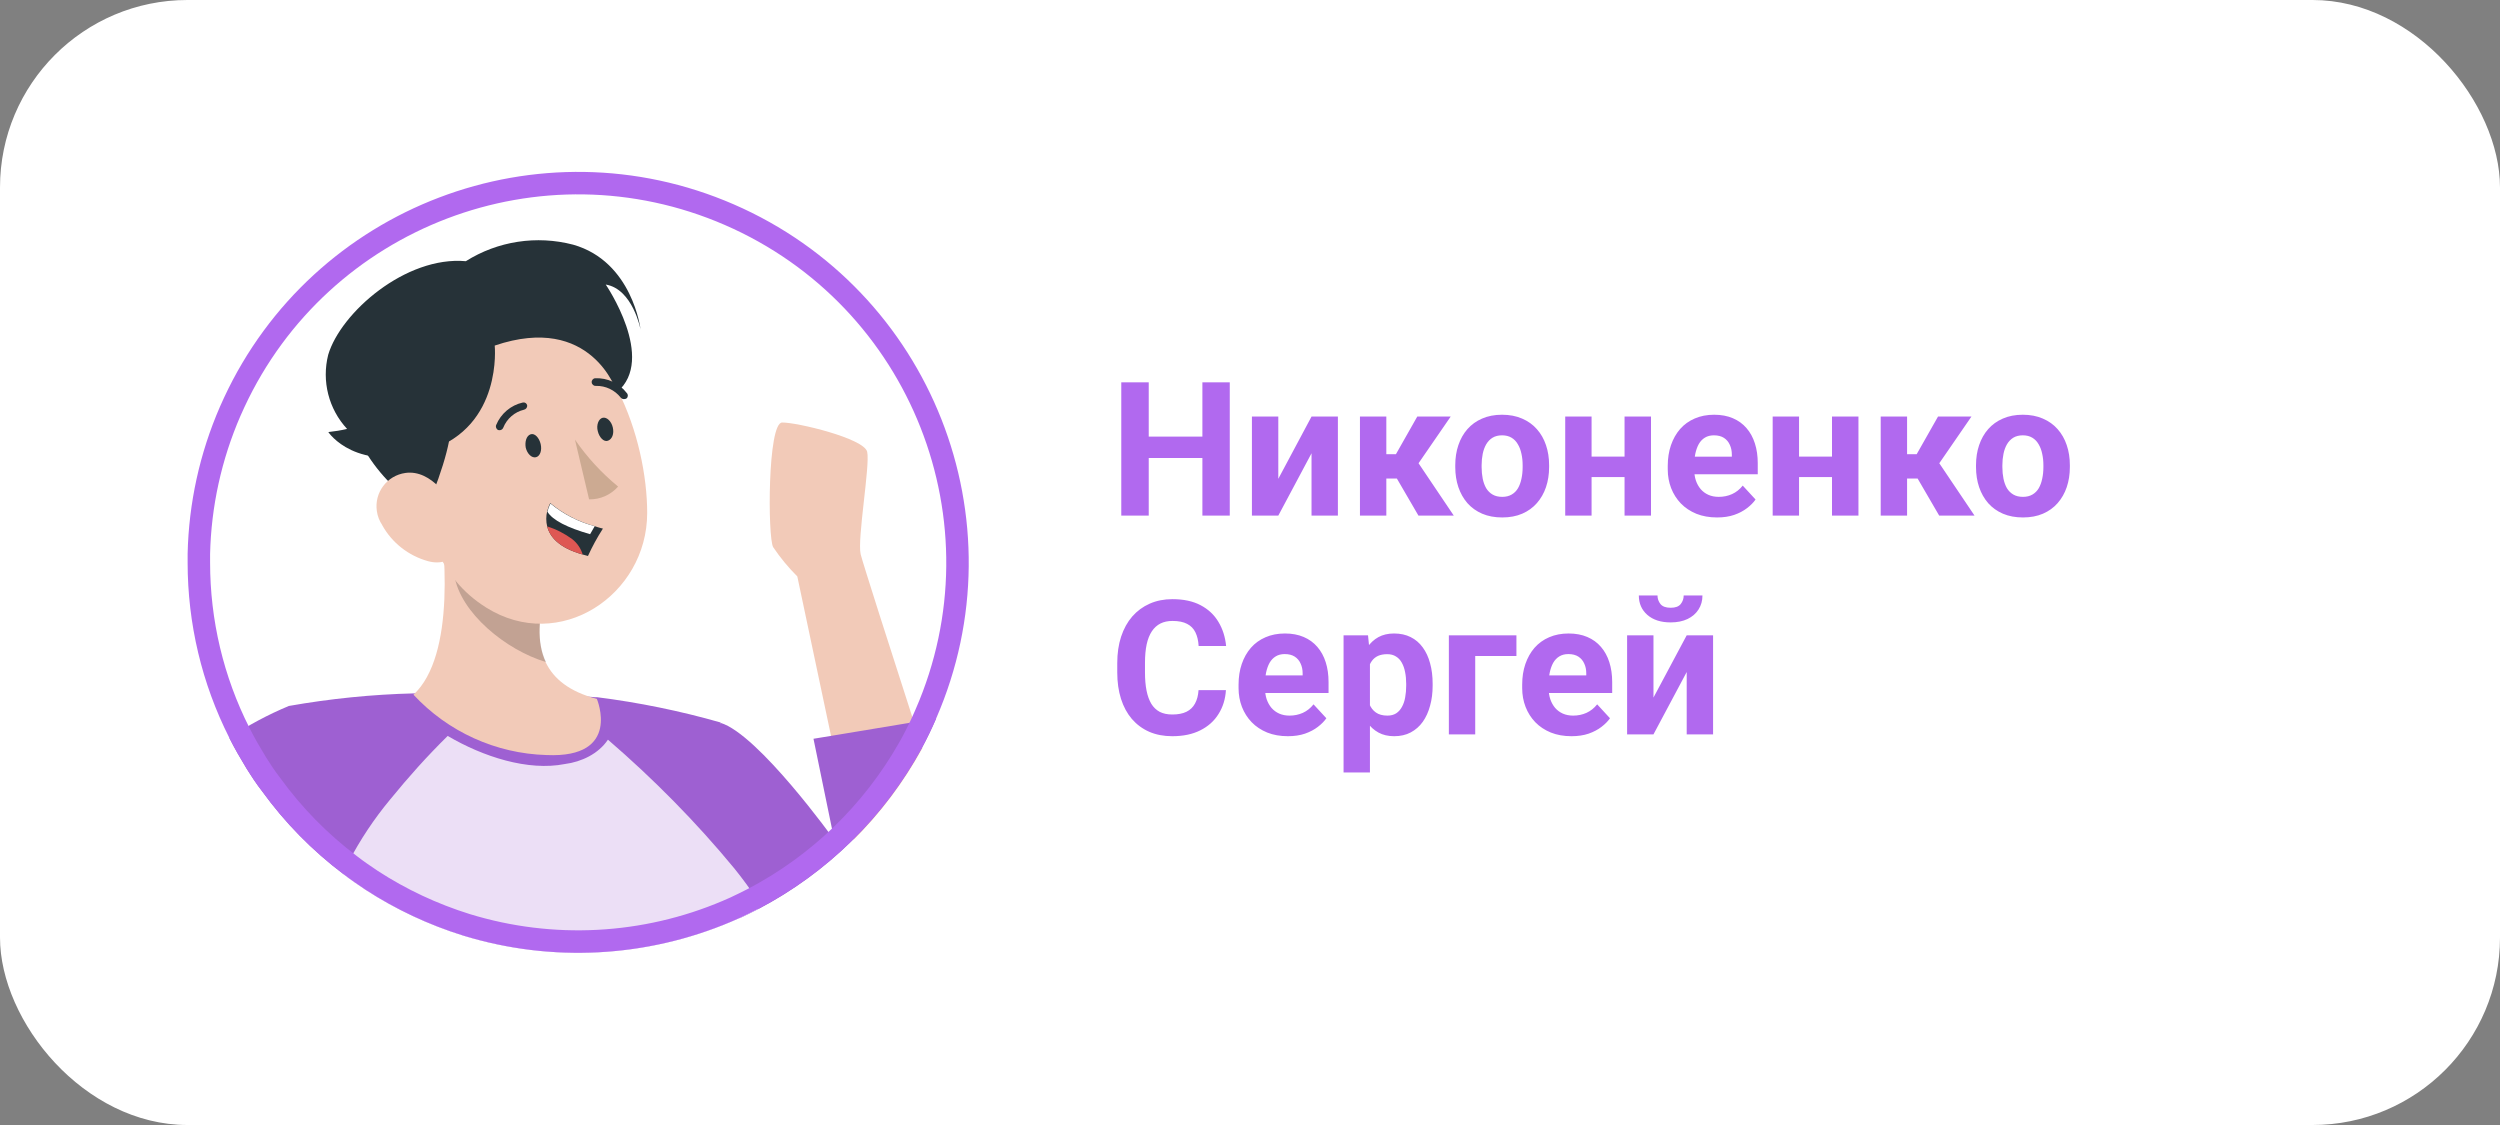 <?xml version="1.0" encoding="UTF-8"?> <svg xmlns="http://www.w3.org/2000/svg" width="160" height="72" viewBox="0 0 160 72" fill="none"><rect x="0" y="0" width="160" height="72" fill="#808080" stroke="none"/><rect width="160" height="72" rx="12" fill="white"></rect><g clip-path="url(#clip0_17_17511)"><path d="M49.481 35.015C49.934 35.691 50.452 36.316 51.028 36.892L53.185 47.094L54.623 53.752C56.37 52.02 57.852 50.042 59.031 47.885C58.859 47.346 58.672 46.792 58.492 46.217C56.967 41.486 55.213 36.014 55.083 35.475C54.853 34.512 55.695 29.781 55.5 28.918C55.306 28.055 50.992 27.027 50.057 27.041C49.122 27.055 49.129 34.397 49.481 35.015Z" fill="#F2CAB8"></path><path d="M46.109 46.26V46.296L47.015 55.593L47.331 58.771C47.734 58.584 48.137 58.382 48.532 58.181C52.962 55.859 56.601 52.278 58.995 47.885C59.326 47.274 59.635 46.627 59.916 45.98L58.477 46.217L53.199 47.094L52.063 47.281L53.393 53.752C53.393 53.752 48.539 46.986 46.109 46.26Z" fill="#9E60D2"></path><path d="M14.676 47.223C15.014 47.899 15.395 48.553 15.784 49.193C16.093 49.69 16.416 50.178 16.769 50.631C18.229 52.652 19.991 54.442 21.982 55.945C22.436 56.297 22.903 56.614 23.385 56.937C25.326 58.203 27.433 59.188 29.648 59.878C35.487 61.668 41.772 61.266 47.338 58.749C47.741 58.562 48.144 58.361 48.539 58.159C48.029 54.14 47.216 50.171 46.116 46.274V46.238C43.527 45.498 40.881 44.958 38.206 44.62H38.076C34.229 44.311 30.367 44.232 26.506 44.376C23.816 44.441 21.134 44.714 18.488 45.181C17.157 45.735 15.877 46.418 14.676 47.223Z" fill="#9E60D2"></path><path opacity="0.8" d="M21.982 55.967C22.436 56.319 22.903 56.636 23.385 56.959C25.326 58.225 27.433 59.21 29.648 59.9C35.487 61.69 41.772 61.288 47.338 58.771C47.741 58.584 48.144 58.383 48.539 58.182C48.503 57.966 48.475 57.764 48.446 57.563C48 56.88 47.518 56.226 47.008 55.593C44.57 52.631 41.814 49.841 38.908 47.339C38.309 48.238 37.221 48.761 36.149 48.898C33.791 49.365 30.91 48.429 28.652 47.099C27.271 48.465 26.196 49.669 24.967 51.171C23.946 52.401 23.054 53.738 22.313 55.162C22.198 55.442 22.083 55.715 21.982 55.967Z" fill="white"></path><path d="M26.462 44.462C28.67 46.835 31.734 48.23 34.977 48.323C39.816 48.539 38.198 44.728 38.198 44.728C36.422 44.261 35.437 43.434 34.941 42.42C34.315 41.112 34.495 39.501 34.898 37.919L34.984 37.589L27.908 31.29C28.562 35.029 29.152 41.96 26.462 44.462Z" fill="#F2CAB8"></path><path opacity="0.2" d="M29.073 36.798C29.447 39.228 32.402 41.615 34.941 42.37C34.315 41.062 34.495 39.451 34.898 37.869L29.037 33.383C28.836 34.512 28.843 35.669 29.073 36.798Z" fill="black"></path><path d="M33.654 23.065C31.978 24.956 33.495 27.055 39.026 29.536C40.27 26.66 39.378 21.864 37.587 21.066C35.797 20.268 35.121 21.454 33.654 23.065Z" fill="#263238"></path><path d="M25.887 29.069C27.376 33.98 28.002 36.92 31.115 38.883C35.804 41.824 41.413 38.092 41.42 32.836C41.42 28.12 38.997 20.886 33.654 20.067C29.842 19.463 26.261 22.058 25.65 25.869C25.485 26.941 25.564 28.033 25.887 29.069Z" fill="#F2CAB8"></path><path d="M33.646 28.644C33.74 29.047 34.035 29.328 34.301 29.263C34.567 29.198 34.696 28.824 34.603 28.421C34.509 28.019 34.222 27.702 33.956 27.796C33.69 27.889 33.582 28.27 33.646 28.644Z" fill="#263238"></path><path d="M38.256 27.587C38.349 27.99 38.644 28.307 38.91 28.206C39.176 28.105 39.313 27.767 39.22 27.357C39.126 26.948 38.824 26.674 38.565 26.739C38.306 26.804 38.155 27.206 38.256 27.587Z" fill="#263238"></path><path d="M36.796 28.134C37.573 29.263 38.501 30.27 39.558 31.14C39.09 31.672 38.414 31.974 37.702 31.959L36.796 28.134Z" fill="#CCAA92"></path><path d="M32.043 27.523C31.992 27.537 31.935 27.537 31.885 27.523C31.762 27.465 31.705 27.321 31.755 27.199C32.057 26.473 32.69 25.933 33.459 25.761C33.589 25.732 33.711 25.811 33.74 25.941C33.754 26.07 33.668 26.192 33.538 26.221C32.934 26.365 32.438 26.796 32.208 27.372C32.179 27.444 32.115 27.501 32.043 27.523Z" fill="#263238"></path><path d="M39.982 25.538C39.888 25.559 39.795 25.524 39.73 25.452C39.349 24.963 38.759 24.682 38.141 24.697C38.004 24.711 37.882 24.61 37.868 24.474C37.853 24.344 37.954 24.222 38.083 24.208C38.874 24.172 39.63 24.524 40.111 25.15C40.205 25.243 40.205 25.394 40.111 25.488C40.075 25.516 40.032 25.538 39.982 25.538Z" fill="#263238"></path><path d="M26.837 24.194C29.354 24.438 29.663 27.012 27.29 32.585C24.413 31.305 21.81 27.192 22.579 25.395C23.349 23.597 24.629 23.978 26.837 24.194Z" fill="#263238"></path><path d="M24.463 33.613C25.089 34.742 26.146 35.569 27.39 35.914C29.037 36.36 29.849 34.886 29.382 33.34C28.958 31.945 27.591 30.032 25.945 30.269C24.765 30.434 23.946 31.528 24.118 32.707C24.161 33.031 24.284 33.34 24.463 33.606V33.613Z" fill="#F2CAB8"></path><path d="M31.662 22.116C31.662 22.116 32.187 27.278 27.484 28.81C22.781 30.341 21.012 27.652 21.012 27.652C21.414 27.609 21.817 27.544 22.213 27.451C21.033 26.178 20.58 24.388 21.005 22.705C21.803 20.016 25.959 16.371 29.814 16.716C31.856 15.429 34.344 15.048 36.681 15.659C40.485 16.737 40.996 21.087 40.996 21.087C40.996 21.087 40.5 18.499 38.767 18.211C38.767 18.211 42.024 22.971 39.486 25.099C39.464 25.049 37.861 20.016 31.662 22.116Z" fill="#263238"></path><path d="M38.587 33.829C38.227 34.39 37.904 34.979 37.63 35.583L37.292 35.49C35.754 35.058 35.185 34.346 35.02 33.692C34.941 33.376 34.941 33.038 35.02 32.721C35.063 32.541 35.128 32.362 35.214 32.196C36.041 32.887 37.005 33.39 38.048 33.67C38.342 33.778 38.587 33.829 38.587 33.829Z" fill="#263238"></path><path d="M38.062 33.677L37.767 34.188C36.329 33.778 35.365 33.296 35.034 32.75C35.077 32.57 35.142 32.39 35.228 32.225C36.055 32.908 37.026 33.404 38.062 33.677Z" fill="white"></path><path d="M37.292 35.489C35.754 35.058 35.185 34.346 35.02 33.691C35.603 33.871 36.142 34.152 36.631 34.511C36.947 34.763 37.177 35.101 37.292 35.489Z" fill="#DE5753"></path><path d="M46.671 13.737C34.564 8.478 20.521 13.857 14.989 25.757L14.731 26.328C13.477 29.213 12.798 32.31 12.727 35.447V36.007C12.727 39.792 13.608 43.52 15.318 46.898L15.319 46.901C15.643 47.549 16.011 48.182 16.395 48.813C16.698 49.3 17.006 49.766 17.337 50.19L17.345 50.2L17.352 50.21C18.769 52.171 20.48 53.911 22.416 55.371L22.424 55.377C22.855 55.712 23.303 56.015 23.786 56.34C25.668 57.565 27.711 58.52 29.859 59.19C35.354 60.875 41.254 60.561 46.533 58.317L47.042 58.094C47.235 58.004 47.43 57.91 47.624 57.815L48.213 57.519C52.379 55.333 55.824 52.001 58.149 47.917L58.371 47.52C58.69 46.93 58.99 46.303 59.264 45.672V45.671C64.606 33.381 58.97 19.079 46.671 13.737Z" stroke="#B169EF" stroke-width="1.438"></path></g><path d="M77.451 27.943V29.314H72.998V27.943H77.451ZM73.519 24.469V33H71.762V24.469H73.519ZM78.705 24.469V33H76.953V24.469H78.705ZM81.811 30.645L83.938 26.66H85.625V33H83.938V29.01L81.811 33H80.123V26.66H81.811V30.645ZM88.725 26.66V33H87.037V26.66H88.725ZM92.844 26.66L90.113 30.627H88.426L88.221 29.068H89.34L90.705 26.66H92.844ZM90.781 33L89.223 30.322L90.693 29.508L93.043 33H90.781ZM93.137 29.895V29.771C93.137 29.307 93.203 28.879 93.336 28.488C93.469 28.094 93.662 27.752 93.916 27.463C94.17 27.174 94.482 26.949 94.853 26.789C95.225 26.625 95.65 26.543 96.131 26.543C96.611 26.543 97.039 26.625 97.414 26.789C97.789 26.949 98.103 27.174 98.357 27.463C98.615 27.752 98.811 28.094 98.943 28.488C99.076 28.879 99.143 29.307 99.143 29.771V29.895C99.143 30.355 99.076 30.783 98.943 31.178C98.811 31.568 98.615 31.91 98.357 32.203C98.103 32.492 97.791 32.717 97.42 32.877C97.049 33.037 96.623 33.117 96.143 33.117C95.662 33.117 95.234 33.037 94.859 32.877C94.488 32.717 94.174 32.492 93.916 32.203C93.662 31.91 93.469 31.568 93.336 31.178C93.203 30.783 93.137 30.355 93.137 29.895ZM94.824 29.771V29.895C94.824 30.16 94.848 30.408 94.894 30.639C94.941 30.869 95.016 31.072 95.117 31.248C95.223 31.42 95.359 31.555 95.527 31.652C95.695 31.75 95.9 31.799 96.143 31.799C96.377 31.799 96.578 31.75 96.746 31.652C96.914 31.555 97.049 31.42 97.15 31.248C97.252 31.072 97.326 30.869 97.373 30.639C97.424 30.408 97.449 30.16 97.449 29.895V29.771C97.449 29.514 97.424 29.271 97.373 29.045C97.326 28.814 97.25 28.611 97.144 28.436C97.043 28.256 96.908 28.115 96.74 28.014C96.572 27.912 96.369 27.861 96.131 27.861C95.893 27.861 95.689 27.912 95.522 28.014C95.357 28.115 95.223 28.256 95.117 28.436C95.016 28.611 94.941 28.814 94.894 29.045C94.848 29.271 94.824 29.514 94.824 29.771ZM104.521 29.221V30.533H101.299V29.221H104.521ZM101.861 26.66V33H100.174V26.66H101.861ZM105.664 26.66V33H103.971V26.66H105.664ZM109.895 33.117C109.402 33.117 108.961 33.039 108.57 32.883C108.18 32.723 107.848 32.502 107.574 32.221C107.305 31.939 107.098 31.613 106.953 31.242C106.809 30.867 106.736 30.469 106.736 30.047V29.812C106.736 29.332 106.805 28.893 106.941 28.494C107.078 28.096 107.273 27.75 107.527 27.457C107.785 27.164 108.098 26.939 108.465 26.783C108.832 26.623 109.246 26.543 109.707 26.543C110.156 26.543 110.555 26.617 110.902 26.766C111.25 26.914 111.541 27.125 111.775 27.398C112.014 27.672 112.193 28 112.314 28.383C112.436 28.762 112.496 29.184 112.496 29.648V30.352H107.457V29.227H110.838V29.098C110.838 28.863 110.795 28.654 110.709 28.471C110.627 28.283 110.502 28.135 110.334 28.025C110.166 27.916 109.951 27.861 109.689 27.861C109.467 27.861 109.275 27.91 109.115 28.008C108.955 28.105 108.824 28.242 108.723 28.418C108.625 28.594 108.551 28.801 108.5 29.039C108.453 29.273 108.43 29.531 108.43 29.812V30.047C108.43 30.301 108.465 30.535 108.535 30.75C108.609 30.965 108.713 31.15 108.846 31.307C108.982 31.463 109.146 31.584 109.338 31.67C109.533 31.756 109.754 31.799 110 31.799C110.305 31.799 110.588 31.74 110.85 31.623C111.115 31.502 111.344 31.32 111.535 31.078L112.355 31.969C112.223 32.16 112.041 32.344 111.811 32.52C111.584 32.695 111.311 32.84 110.99 32.953C110.67 33.062 110.305 33.117 109.895 33.117ZM117.799 29.221V30.533H114.576V29.221H117.799ZM115.139 26.66V33H113.451V26.66H115.139ZM118.941 26.66V33H117.248V26.66H118.941ZM122.053 26.66V33H120.365V26.66H122.053ZM126.172 26.66L123.441 30.627H121.754L121.549 29.068H122.668L124.033 26.66H126.172ZM124.109 33L122.551 30.322L124.021 29.508L126.371 33H124.109ZM126.465 29.895V29.771C126.465 29.307 126.531 28.879 126.664 28.488C126.797 28.094 126.99 27.752 127.244 27.463C127.498 27.174 127.811 26.949 128.182 26.789C128.553 26.625 128.979 26.543 129.459 26.543C129.939 26.543 130.367 26.625 130.742 26.789C131.117 26.949 131.432 27.174 131.686 27.463C131.943 27.752 132.139 28.094 132.271 28.488C132.404 28.879 132.471 29.307 132.471 29.771V29.895C132.471 30.355 132.404 30.783 132.271 31.178C132.139 31.568 131.943 31.91 131.686 32.203C131.432 32.492 131.119 32.717 130.748 32.877C130.377 33.037 129.951 33.117 129.471 33.117C128.99 33.117 128.562 33.037 128.188 32.877C127.816 32.717 127.502 32.492 127.244 32.203C126.99 31.91 126.797 31.568 126.664 31.178C126.531 30.783 126.465 30.355 126.465 29.895ZM128.152 29.771V29.895C128.152 30.16 128.176 30.408 128.223 30.639C128.27 30.869 128.344 31.072 128.445 31.248C128.551 31.42 128.688 31.555 128.855 31.652C129.023 31.75 129.229 31.799 129.471 31.799C129.705 31.799 129.906 31.75 130.074 31.652C130.242 31.555 130.377 31.42 130.479 31.248C130.58 31.072 130.654 30.869 130.701 30.639C130.752 30.408 130.777 30.16 130.777 29.895V29.771C130.777 29.514 130.752 29.271 130.701 29.045C130.654 28.814 130.578 28.611 130.473 28.436C130.371 28.256 130.236 28.115 130.068 28.014C129.9 27.912 129.697 27.861 129.459 27.861C129.221 27.861 129.018 27.912 128.85 28.014C128.686 28.115 128.551 28.256 128.445 28.436C128.344 28.611 128.27 28.814 128.223 29.045C128.176 29.271 128.152 29.514 128.152 29.771ZM76.707 44.17H78.459C78.424 44.744 78.266 45.254 77.984 45.699C77.707 46.145 77.318 46.492 76.818 46.742C76.322 46.992 75.725 47.117 75.025 47.117C74.478 47.117 73.988 47.023 73.555 46.836C73.121 46.645 72.75 46.371 72.441 46.016C72.137 45.66 71.904 45.23 71.744 44.727C71.584 44.223 71.504 43.658 71.504 43.033V42.441C71.504 41.816 71.586 41.252 71.75 40.748C71.918 40.24 72.156 39.809 72.465 39.453C72.777 39.098 73.15 38.824 73.584 38.633C74.018 38.441 74.502 38.346 75.037 38.346C75.748 38.346 76.348 38.475 76.836 38.732C77.328 38.99 77.709 39.346 77.978 39.799C78.252 40.252 78.416 40.768 78.471 41.346H76.713C76.693 41.002 76.625 40.711 76.508 40.473C76.391 40.23 76.213 40.049 75.975 39.928C75.74 39.803 75.428 39.74 75.037 39.74C74.744 39.74 74.488 39.795 74.269 39.904C74.051 40.014 73.867 40.18 73.719 40.402C73.57 40.625 73.459 40.906 73.385 41.246C73.314 41.582 73.279 41.977 73.279 42.43V43.033C73.279 43.475 73.312 43.863 73.379 44.199C73.445 44.531 73.547 44.812 73.684 45.043C73.824 45.27 74.004 45.441 74.223 45.559C74.445 45.672 74.713 45.728 75.025 45.728C75.393 45.728 75.695 45.67 75.934 45.553C76.172 45.435 76.353 45.262 76.478 45.031C76.607 44.801 76.684 44.514 76.707 44.17ZM82.426 47.117C81.934 47.117 81.492 47.039 81.102 46.883C80.711 46.723 80.379 46.502 80.106 46.221C79.836 45.94 79.629 45.613 79.484 45.242C79.34 44.867 79.268 44.469 79.268 44.047V43.812C79.268 43.332 79.336 42.893 79.473 42.494C79.609 42.096 79.805 41.75 80.059 41.457C80.316 41.164 80.629 40.94 80.996 40.783C81.363 40.623 81.777 40.543 82.238 40.543C82.688 40.543 83.086 40.617 83.434 40.766C83.781 40.914 84.072 41.125 84.307 41.398C84.545 41.672 84.725 42 84.846 42.383C84.967 42.762 85.027 43.184 85.027 43.648V44.352H79.988V43.227H83.369V43.098C83.369 42.863 83.326 42.654 83.24 42.471C83.158 42.283 83.033 42.135 82.865 42.025C82.697 41.916 82.482 41.861 82.221 41.861C81.998 41.861 81.807 41.91 81.647 42.008C81.486 42.105 81.356 42.242 81.254 42.418C81.156 42.594 81.082 42.801 81.031 43.039C80.984 43.273 80.961 43.531 80.961 43.812V44.047C80.961 44.301 80.996 44.535 81.066 44.75C81.141 44.965 81.244 45.15 81.377 45.307C81.514 45.463 81.678 45.584 81.869 45.67C82.064 45.756 82.285 45.799 82.531 45.799C82.836 45.799 83.119 45.74 83.381 45.623C83.647 45.502 83.875 45.32 84.066 45.078L84.887 45.969C84.754 46.16 84.572 46.344 84.342 46.52C84.115 46.695 83.842 46.84 83.522 46.953C83.201 47.062 82.836 47.117 82.426 47.117ZM87.676 41.879V49.438H85.988V40.66H87.553L87.676 41.879ZM91.689 43.76V43.883C91.689 44.344 91.635 44.772 91.525 45.166C91.42 45.56 91.264 45.904 91.057 46.197C90.85 46.486 90.592 46.713 90.283 46.877C89.978 47.037 89.627 47.117 89.228 47.117C88.842 47.117 88.506 47.039 88.221 46.883C87.936 46.727 87.695 46.508 87.5 46.227C87.309 45.941 87.154 45.611 87.037 45.236C86.92 44.861 86.83 44.459 86.768 44.029V43.707C86.83 43.246 86.92 42.824 87.037 42.441C87.154 42.055 87.309 41.721 87.5 41.44C87.695 41.154 87.934 40.934 88.215 40.777C88.5 40.621 88.834 40.543 89.217 40.543C89.619 40.543 89.973 40.619 90.277 40.772C90.586 40.924 90.844 41.143 91.051 41.428C91.262 41.713 91.42 42.053 91.525 42.447C91.635 42.842 91.689 43.279 91.689 43.76ZM89.996 43.883V43.76C89.996 43.49 89.973 43.242 89.926 43.016C89.883 42.785 89.812 42.584 89.715 42.412C89.621 42.24 89.496 42.107 89.34 42.014C89.188 41.916 89.002 41.867 88.783 41.867C88.553 41.867 88.356 41.904 88.191 41.978C88.031 42.053 87.9 42.16 87.799 42.301C87.697 42.441 87.621 42.609 87.57 42.805C87.519 43 87.488 43.221 87.477 43.467V44.281C87.496 44.57 87.551 44.83 87.641 45.06C87.731 45.287 87.869 45.467 88.057 45.6C88.244 45.732 88.49 45.799 88.795 45.799C89.018 45.799 89.205 45.75 89.357 45.652C89.51 45.551 89.633 45.412 89.727 45.236C89.824 45.06 89.893 44.857 89.932 44.627C89.975 44.397 89.996 44.148 89.996 43.883ZM97.051 40.66V41.984H94.414V47H92.727V40.66H97.051ZM100.578 47.117C100.086 47.117 99.644 47.039 99.254 46.883C98.863 46.723 98.531 46.502 98.258 46.221C97.988 45.94 97.781 45.613 97.637 45.242C97.492 44.867 97.42 44.469 97.42 44.047V43.812C97.42 43.332 97.488 42.893 97.625 42.494C97.762 42.096 97.957 41.75 98.211 41.457C98.469 41.164 98.781 40.94 99.148 40.783C99.516 40.623 99.93 40.543 100.391 40.543C100.84 40.543 101.238 40.617 101.586 40.766C101.934 40.914 102.225 41.125 102.459 41.398C102.697 41.672 102.877 42 102.998 42.383C103.119 42.762 103.18 43.184 103.18 43.648V44.352H98.141V43.227H101.521V43.098C101.521 42.863 101.479 42.654 101.393 42.471C101.311 42.283 101.186 42.135 101.018 42.025C100.85 41.916 100.635 41.861 100.373 41.861C100.15 41.861 99.959 41.91 99.799 42.008C99.639 42.105 99.508 42.242 99.406 42.418C99.309 42.594 99.234 42.801 99.184 43.039C99.137 43.273 99.113 43.531 99.113 43.812V44.047C99.113 44.301 99.148 44.535 99.219 44.75C99.293 44.965 99.397 45.15 99.529 45.307C99.666 45.463 99.83 45.584 100.021 45.67C100.217 45.756 100.438 45.799 100.684 45.799C100.988 45.799 101.271 45.74 101.533 45.623C101.799 45.502 102.027 45.32 102.219 45.078L103.039 45.969C102.906 46.16 102.725 46.344 102.494 46.52C102.268 46.695 101.994 46.84 101.674 46.953C101.354 47.062 100.988 47.117 100.578 47.117ZM105.822 44.645L107.949 40.66H109.637V47H107.949V43.01L105.822 47H104.135V40.66H105.822V44.645ZM107.756 38.111H108.957C108.957 38.447 108.873 38.746 108.705 39.008C108.541 39.266 108.307 39.469 108.002 39.617C107.697 39.762 107.338 39.834 106.924 39.834C106.295 39.834 105.797 39.674 105.43 39.353C105.066 39.033 104.885 38.619 104.885 38.111H106.08C106.08 38.315 106.143 38.496 106.268 38.656C106.396 38.816 106.615 38.897 106.924 38.897C107.229 38.897 107.443 38.816 107.568 38.656C107.693 38.496 107.756 38.315 107.756 38.111Z" fill="#B169EF"></path><defs><clipPath id="clip0_17_17511"><rect width="50" height="50" fill="white" transform="translate(12 11)"></rect></clipPath></defs></svg> 